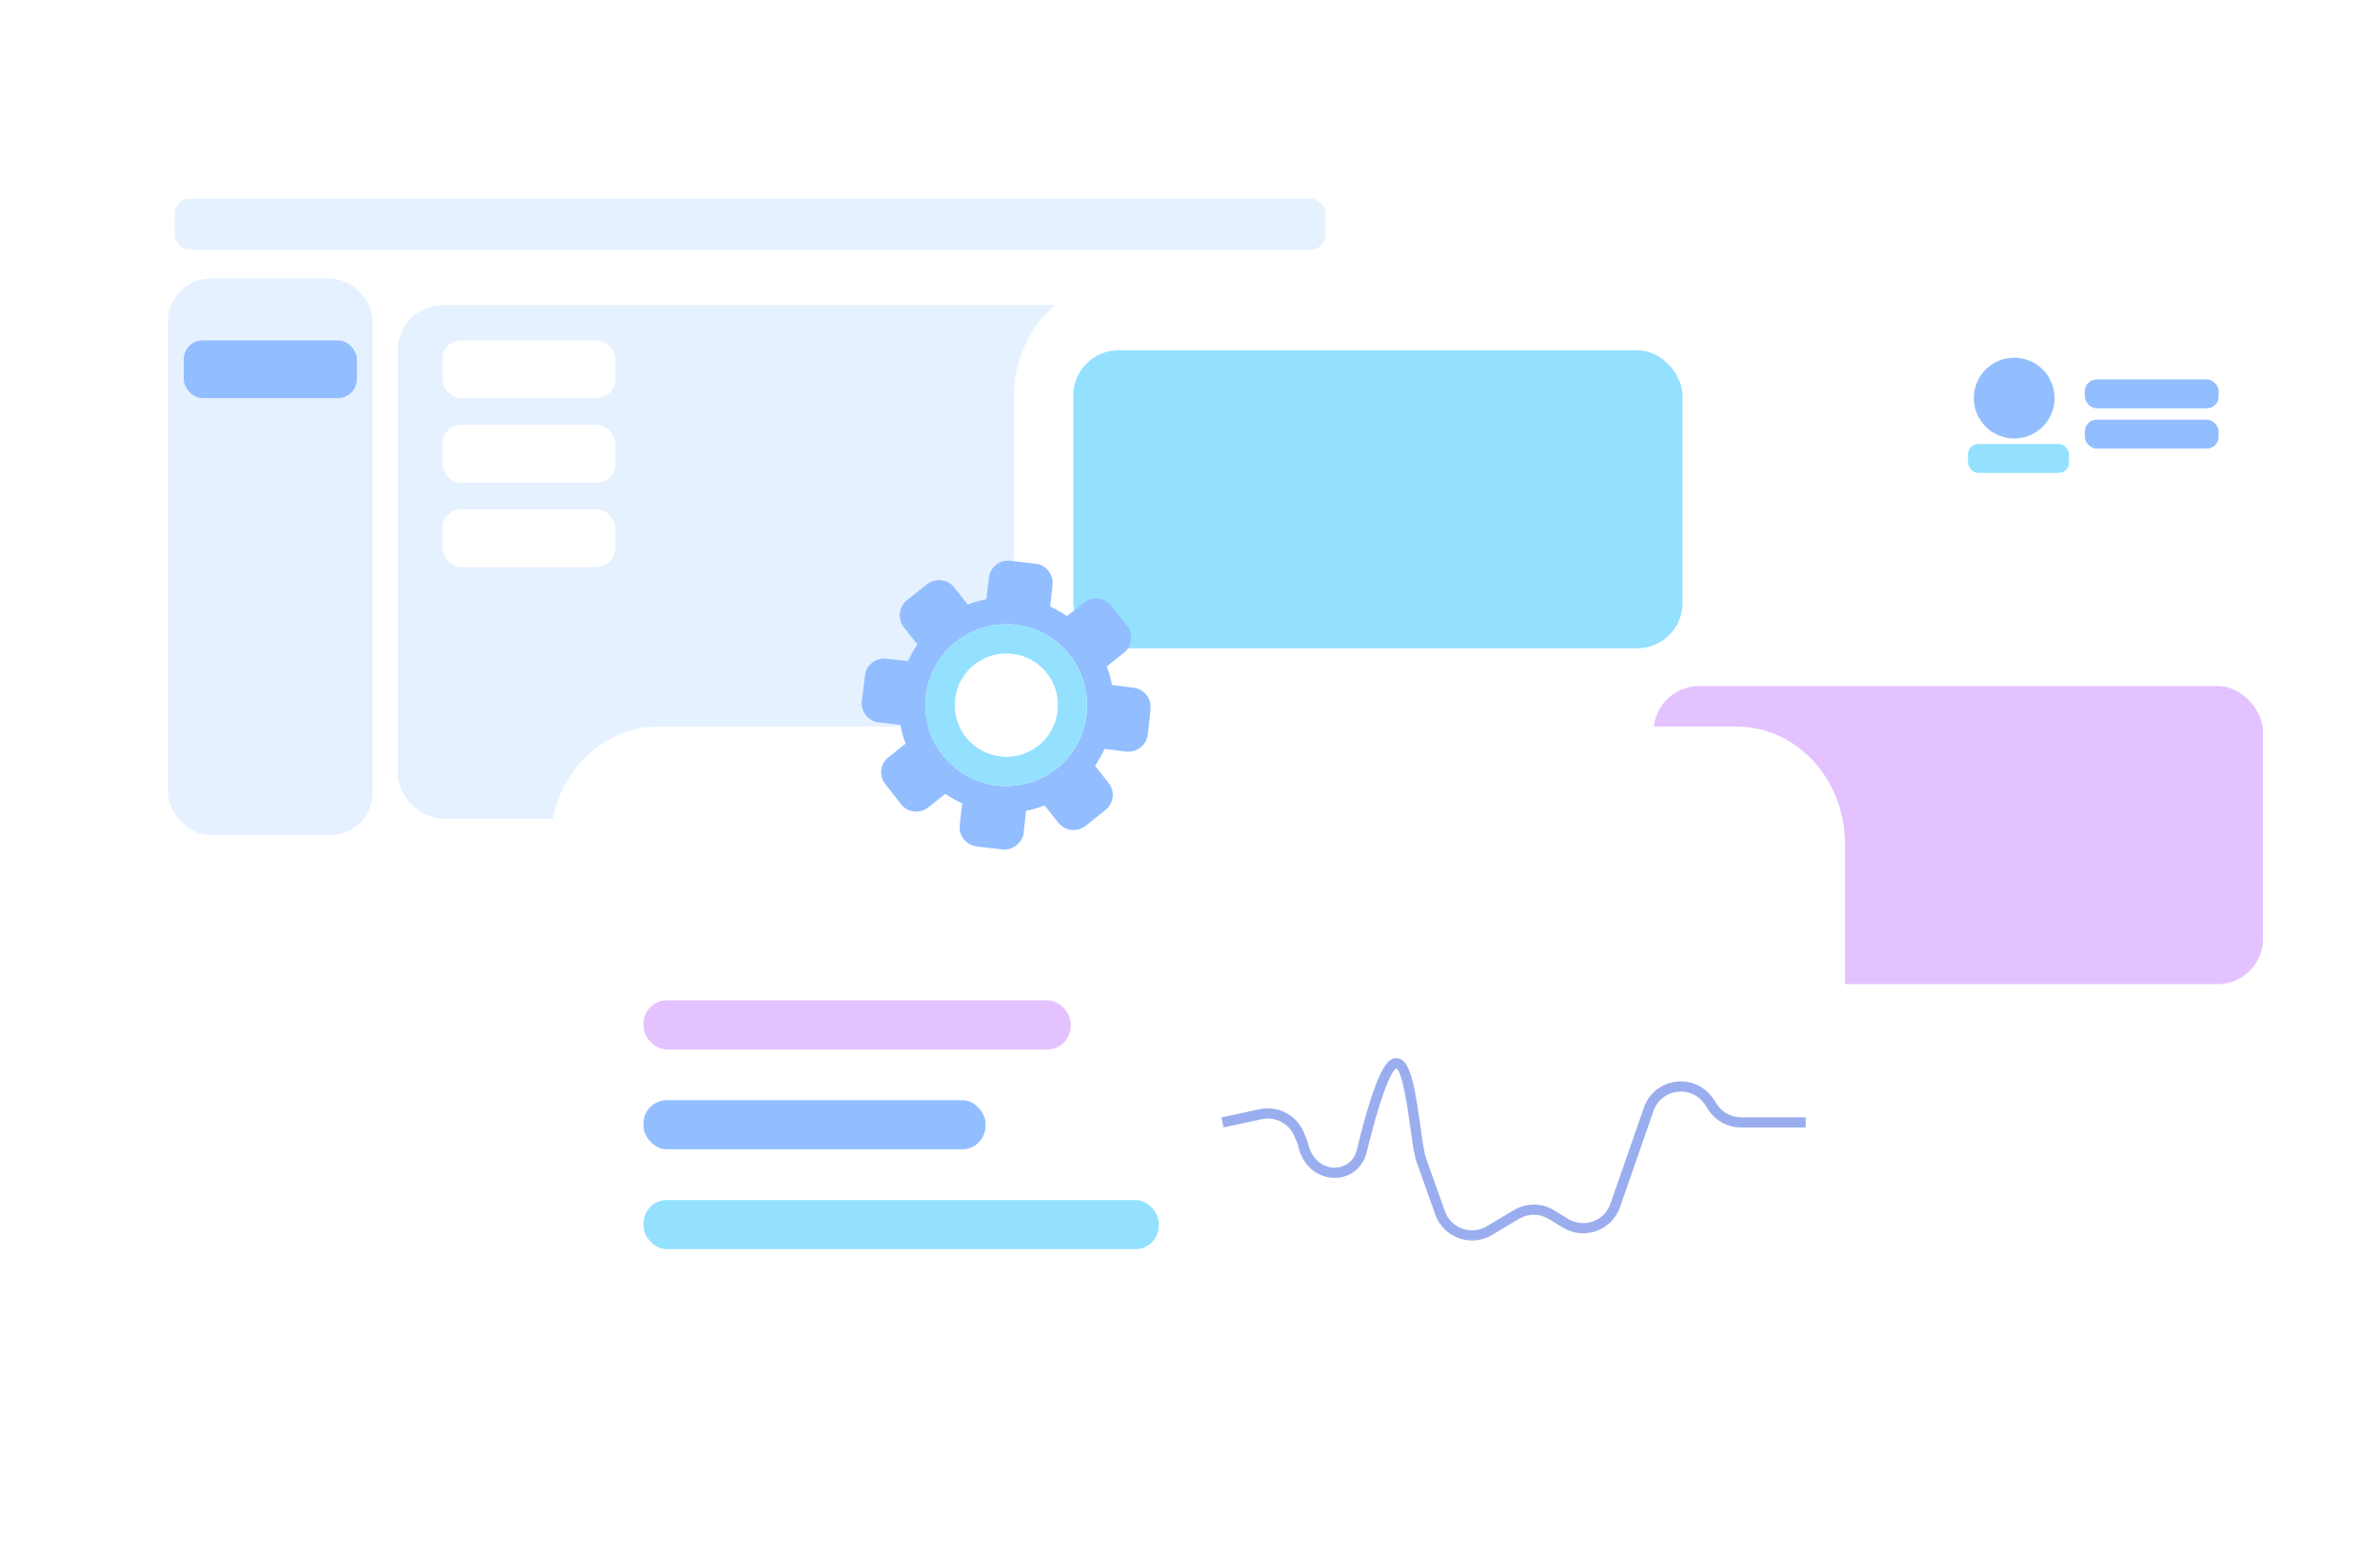 <?xml version="1.0" encoding="UTF-8"?>
<svg id="Layer_1" xmlns="http://www.w3.org/2000/svg" xmlns:xlink="http://www.w3.org/1999/xlink" version="1.1" viewBox="0 0 630.19 411.88">
  <!-- Generator: Adobe Illustrator 29.8.2, SVG Export Plug-In . SVG Version: 2.1.1 Build 3)  -->
  <defs>
    <style>
      .st0 {
        filter: url(#drop-shadow-10);
      }

      .st0, .st1, .st2, .st3, .st4 {
        fill: #fff;
      }

      .st5 {
        fill: #94e1ff;
      }

      .st6 {
        fill: #e6f1ff;
      }

      .st7 {
        fill: #e4c2ff;
      }

      .st8 {
        fill: #92beff;
      }

      .st2 {
        filter: url(#drop-shadow-9);
      }

      .st3 {
        filter: url(#drop-shadow-2);
      }

      .st4 {
        filter: url(#drop-shadow-8);
      }

      .st9 {
        fill: #9aaeef;
      }
    </style>
    <filter id="drop-shadow-2" x="19.52" y="25.52" width="360" height="217" filterUnits="userSpaceOnUse">
      <feOffset dx="2" dy="2"/>
      <feGaussianBlur result="blur" stdDeviation="2.67"/>
      <feFlood flood-color="#b2b2b2" flood-opacity=".75"/>
      <feComposite in2="blur" operator="in"/>
      <feComposite in="SourceGraphic"/>
    </filter>
    <filter id="drop-shadow-8" x="260.21" y="65.56" width="360" height="217" filterUnits="userSpaceOnUse">
      <feOffset dx="2" dy="2"/>
      <feGaussianBlur result="blur1" stdDeviation="2.67"/>
      <feFlood flood-color="#b2b2b2" flood-opacity=".75"/>
      <feComposite in2="blur1" operator="in"/>
      <feComposite in="SourceGraphic"/>
    </filter>
    <filter id="drop-shadow-9" x="137.52" y="183.52" width="360" height="218" filterUnits="userSpaceOnUse">
      <feOffset dx="2" dy="2"/>
      <feGaussianBlur result="blur2" stdDeviation="2.67"/>
      <feFlood flood-color="#b2b2b2" flood-opacity=".75"/>
      <feComposite in2="blur2" operator="in"/>
      <feComposite in="SourceGraphic"/>
    </filter>
    <filter id="drop-shadow-10" x="504.52" y="75.52" width="106" height="80" filterUnits="userSpaceOnUse">
      <feOffset dx="3" dy="3"/>
      <feGaussianBlur result="blur3" stdDeviation="4"/>
      <feFlood flood-color="#b2b2b2" flood-opacity=".75"/>
      <feComposite in2="blur3" operator="in"/>
      <feComposite in="SourceGraphic"/>
    </filter>
  </defs>
  <path class="st3" d="M368.63,63.15v143.39c0,14.22-10.63,25.75-23.75,25.75H49.49c-13.11,0-23.74-11.53-23.74-25.74V63.15c0-17.18,12.85-31.12,28.7-31.12h285.48c15.85,0,28.7,13.93,28.7,31.12Z"/>
  <rect class="st6" x="44.47" y="73.74" width="54.22" height="147.31" rx="11.28" ry="11.28"/>
  <rect class="st6" x="46.24" y="52.62" width="304.72" height="13.42" rx="3.79" ry="3.79"/>
  <rect class="st8" x="48.65" y="90.1" width="45.85" height="15.29" rx="5.01" ry="5.01"/>
  <rect class="st6" x="105.31" y="80.75" width="242.67" height="136" rx="12" ry="12"/>
  <path class="st4" d="M609.31,103.19v143.39c0,14.22-10.63,25.75-23.75,25.75h-295.39c-13.11,0-23.74-11.53-23.74-25.74V103.19c0-17.18,12.85-31.12,28.7-31.12h285.48c15.85,0,28.7,13.93,28.7,31.12Z"/>
  <rect class="st1" x="117.1" y="90.1" width="45.85" height="15.29" rx="5.01" ry="5.01"/>
  <rect class="st1" x="521.09" y="116.07" width="45.85" height="15.29" rx="5.01" ry="5.01"/>
  <rect class="st1" x="117.1" y="112.46" width="45.85" height="15.29" rx="5.01" ry="5.01"/>
  <rect class="st1" x="117.1" y="134.83" width="45.85" height="15.29" rx="5.01" ry="5.01"/>
  <rect class="st5" x="284.19" y="92.71" width="161.33" height="78.9" rx="12" ry="12"/>
  <rect class="st7" x="437.87" y="181.61" width="161.33" height="78.9" rx="12" ry="12"/>
  <path class="st2" d="M486.54,221.44v143.39c0,14.22-10.63,25.75-23.75,25.75H167.4c-13.11,0-23.74-11.53-23.74-25.74v-143.39c0-17.18,12.85-31.12,28.7-31.12h285.48c15.85,0,28.7,13.93,28.7,31.12Z"/>
  <g>
    <g>
      <path class="st8" d="M280.23,217.78c1.78,2.24,4.97,2.57,7.19.86l5.29-4.22c2.2-1.75,2.59-4.93.82-7.17l-3.58-4.53c.44-.58.84-1.26,1.19-1.91.48-.84.94-1.72,1.31-2.55l5.77.69c2.83.29,5.32-1.68,5.72-4.51l.71-6.71c.29-2.83-1.7-5.36-4.48-5.68l-5.72-.72c-.3-1.64-.75-3.26-1.39-4.89l4.51-3.63c2.22-1.71,2.59-4.93.89-7.15l-4.22-5.29c-1.78-2.24-4.99-2.62-7.19-.86l-4.53,3.58c-1.4-.99-2.93-1.8-4.42-2.52l.6-5.72c.32-2.78-1.68-5.32-4.46-5.63l-6.69-.78c-2.85-.34-5.34,1.63-5.68,4.48l-.72,5.72c-1.64.3-3.3.78-4.89,1.39l-3.58-4.53c-1.75-2.2-4.97-2.57-7.19-.86l-5.34,4.24c-2.15,1.73-2.59,4.93-.82,7.17l3.58,4.53c-.99,1.4-1.75,2.91-2.52,4.42l-5.68-.63c-2.85-.34-5.38,1.66-5.68,4.48l-.83,6.71c-.32,2.78,1.7,5.36,4.48,5.68l5.74.65c.32,1.69.73,3.32,1.37,4.96l-4.49,3.56c-2.27,1.73-2.64,4.95-.86,7.19l2.32,2.94,1.85,2.38c1.75,2.2,4.97,2.57,7.21.79l4.49-3.56c1.47,1.01,2.96,1.85,4.46,2.49l-.65,5.74c-.32,2.78,1.68,5.32,4.48,5.68l6.76.8c2.78.32,5.36-1.7,5.72-4.51l.6-5.72c1.69-.32,3.3-.78,4.93-1.41l3.58,4.53ZM249.63,199.93c-.9-1.14-1.64-2.32-2.32-3.58-4.52-8.9-2.3-20.07,5.82-26.5,9.31-7.35,22.75-5.76,30.1,3.55,5.24,6.66,5.93,15.46,2.48,22.59-1.32,2.85-3.36,5.45-5.98,7.49-9.27,7.33-22.78,5.72-30.1-3.55Z"/>
      <path class="st5" d="M279.74,203.48c2.63-2.04,4.66-4.64,5.98-7.49,3.45-7.12,2.76-15.93-2.48-22.59-7.35-9.31-20.79-10.9-30.1-3.55-8.12,6.42-10.34,17.59-5.82,26.5.68,1.26,1.42,2.44,2.32,3.58,7.33,9.27,20.84,10.87,30.1,3.55ZM255.76,195.1c-.71-.9-1.26-1.82-1.68-2.82-2.55-5.54-1.09-12.36,3.89-16.3,5.92-4.67,14.52-3.69,19.19,2.24,3.22,4.08,3.71,9.45,1.75,13.93-.84,2.02-2.21,3.79-4.05,5.24-5.88,4.65-14.45,3.59-19.1-2.29Z"/>
    </g>
    <circle class="st1" cx="266.46" cy="186.65" r="13.63"/>
  </g>
  <rect class="st0" x="513.89" y="84.64" width="80.67" height="55.11" rx="12" ry="12"/>
  <circle class="st8" cx="533.33" cy="105.38" r="10.69"/>
  <rect class="st5" x="521.09" y="117.54" width="26.75" height="7.64" rx="2.71" ry="2.71"/>
  <rect class="st8" x="552.03" y="100.43" width="35.44" height="7.64" rx="3.12" ry="3.12"/>
  <rect class="st8" x="552.03" y="111.1" width="35.44" height="7.64" rx="3.12" ry="3.12"/>
  <path class="st9" d="M389.78,328.37c-1.18,0-2.36-.2-3.5-.61-2.92-1.05-5.2-3.33-6.24-6.26l-5.01-14.09c-.57-1.6-1.03-4.92-1.57-8.76-.68-4.89-2.11-15.06-3.76-15.86-.32.15-2.84,1.85-7.81,22.21-1.01,4.16-4.56,6.93-8.75,6.79-3.89-.09-8.33-2.84-9.46-8.76l-.92-2.19c-1.4-3.43-5.05-5.37-8.68-4.58l-10.1,2.18-.57-2.64,10.1-2.18c4.92-1.05,9.85,1.55,11.75,6.2l1,2.44c.98,5,4.34,6.76,6.95,6.83,2.26.05,5.19-1.15,6.06-4.73,5.51-22.58,8.36-24.4,10.63-24.25,3.46.17,4.66,6.98,6.23,18.17.49,3.54.97,6.89,1.44,8.24l5.01,14.08c.77,2.16,2.45,3.85,4.61,4.63,2.17.78,4.53.55,6.5-.63l7.15-4.27c3.32-1.98,7.43-1.95,10.71.07l3.65,2.24c1.98,1.22,4.38,1.47,6.57.69,2.19-.78,3.89-2.49,4.65-4.69l8.87-25.46c1.3-3.73,4.54-6.35,8.45-6.85,3.91-.48,7.71,1.23,9.9,4.52l1.01,1.51c1.42,2.13,3.79,3.4,6.36,3.4h17.11v2.7h-17.11c-3.46,0-6.68-1.72-8.6-4.6l-1.01-1.51c-1.64-2.47-4.38-3.71-7.32-3.34-2.94.37-5.27,2.27-6.25,5.06l-8.87,25.46c-1.04,2.97-3.33,5.28-6.3,6.34-2.97,1.05-6.2.72-8.88-.94l-3.65-2.24c-2.43-1.5-5.46-1.52-7.92-.05l-7.15,4.27c-1.62.97-3.45,1.46-5.29,1.46Z"/>
  <rect class="st5" x="170.39" y="317.67" width="136.43" height="13" rx="6.16" ry="6.16"/>
  <rect class="st7" x="170.39" y="264.8" width="113.11" height="13" rx="6.16" ry="6.16"/>
  <rect class="st8" x="170.39" y="291.23" width="90.56" height="13" rx="6.16" ry="6.16"/>
</svg>